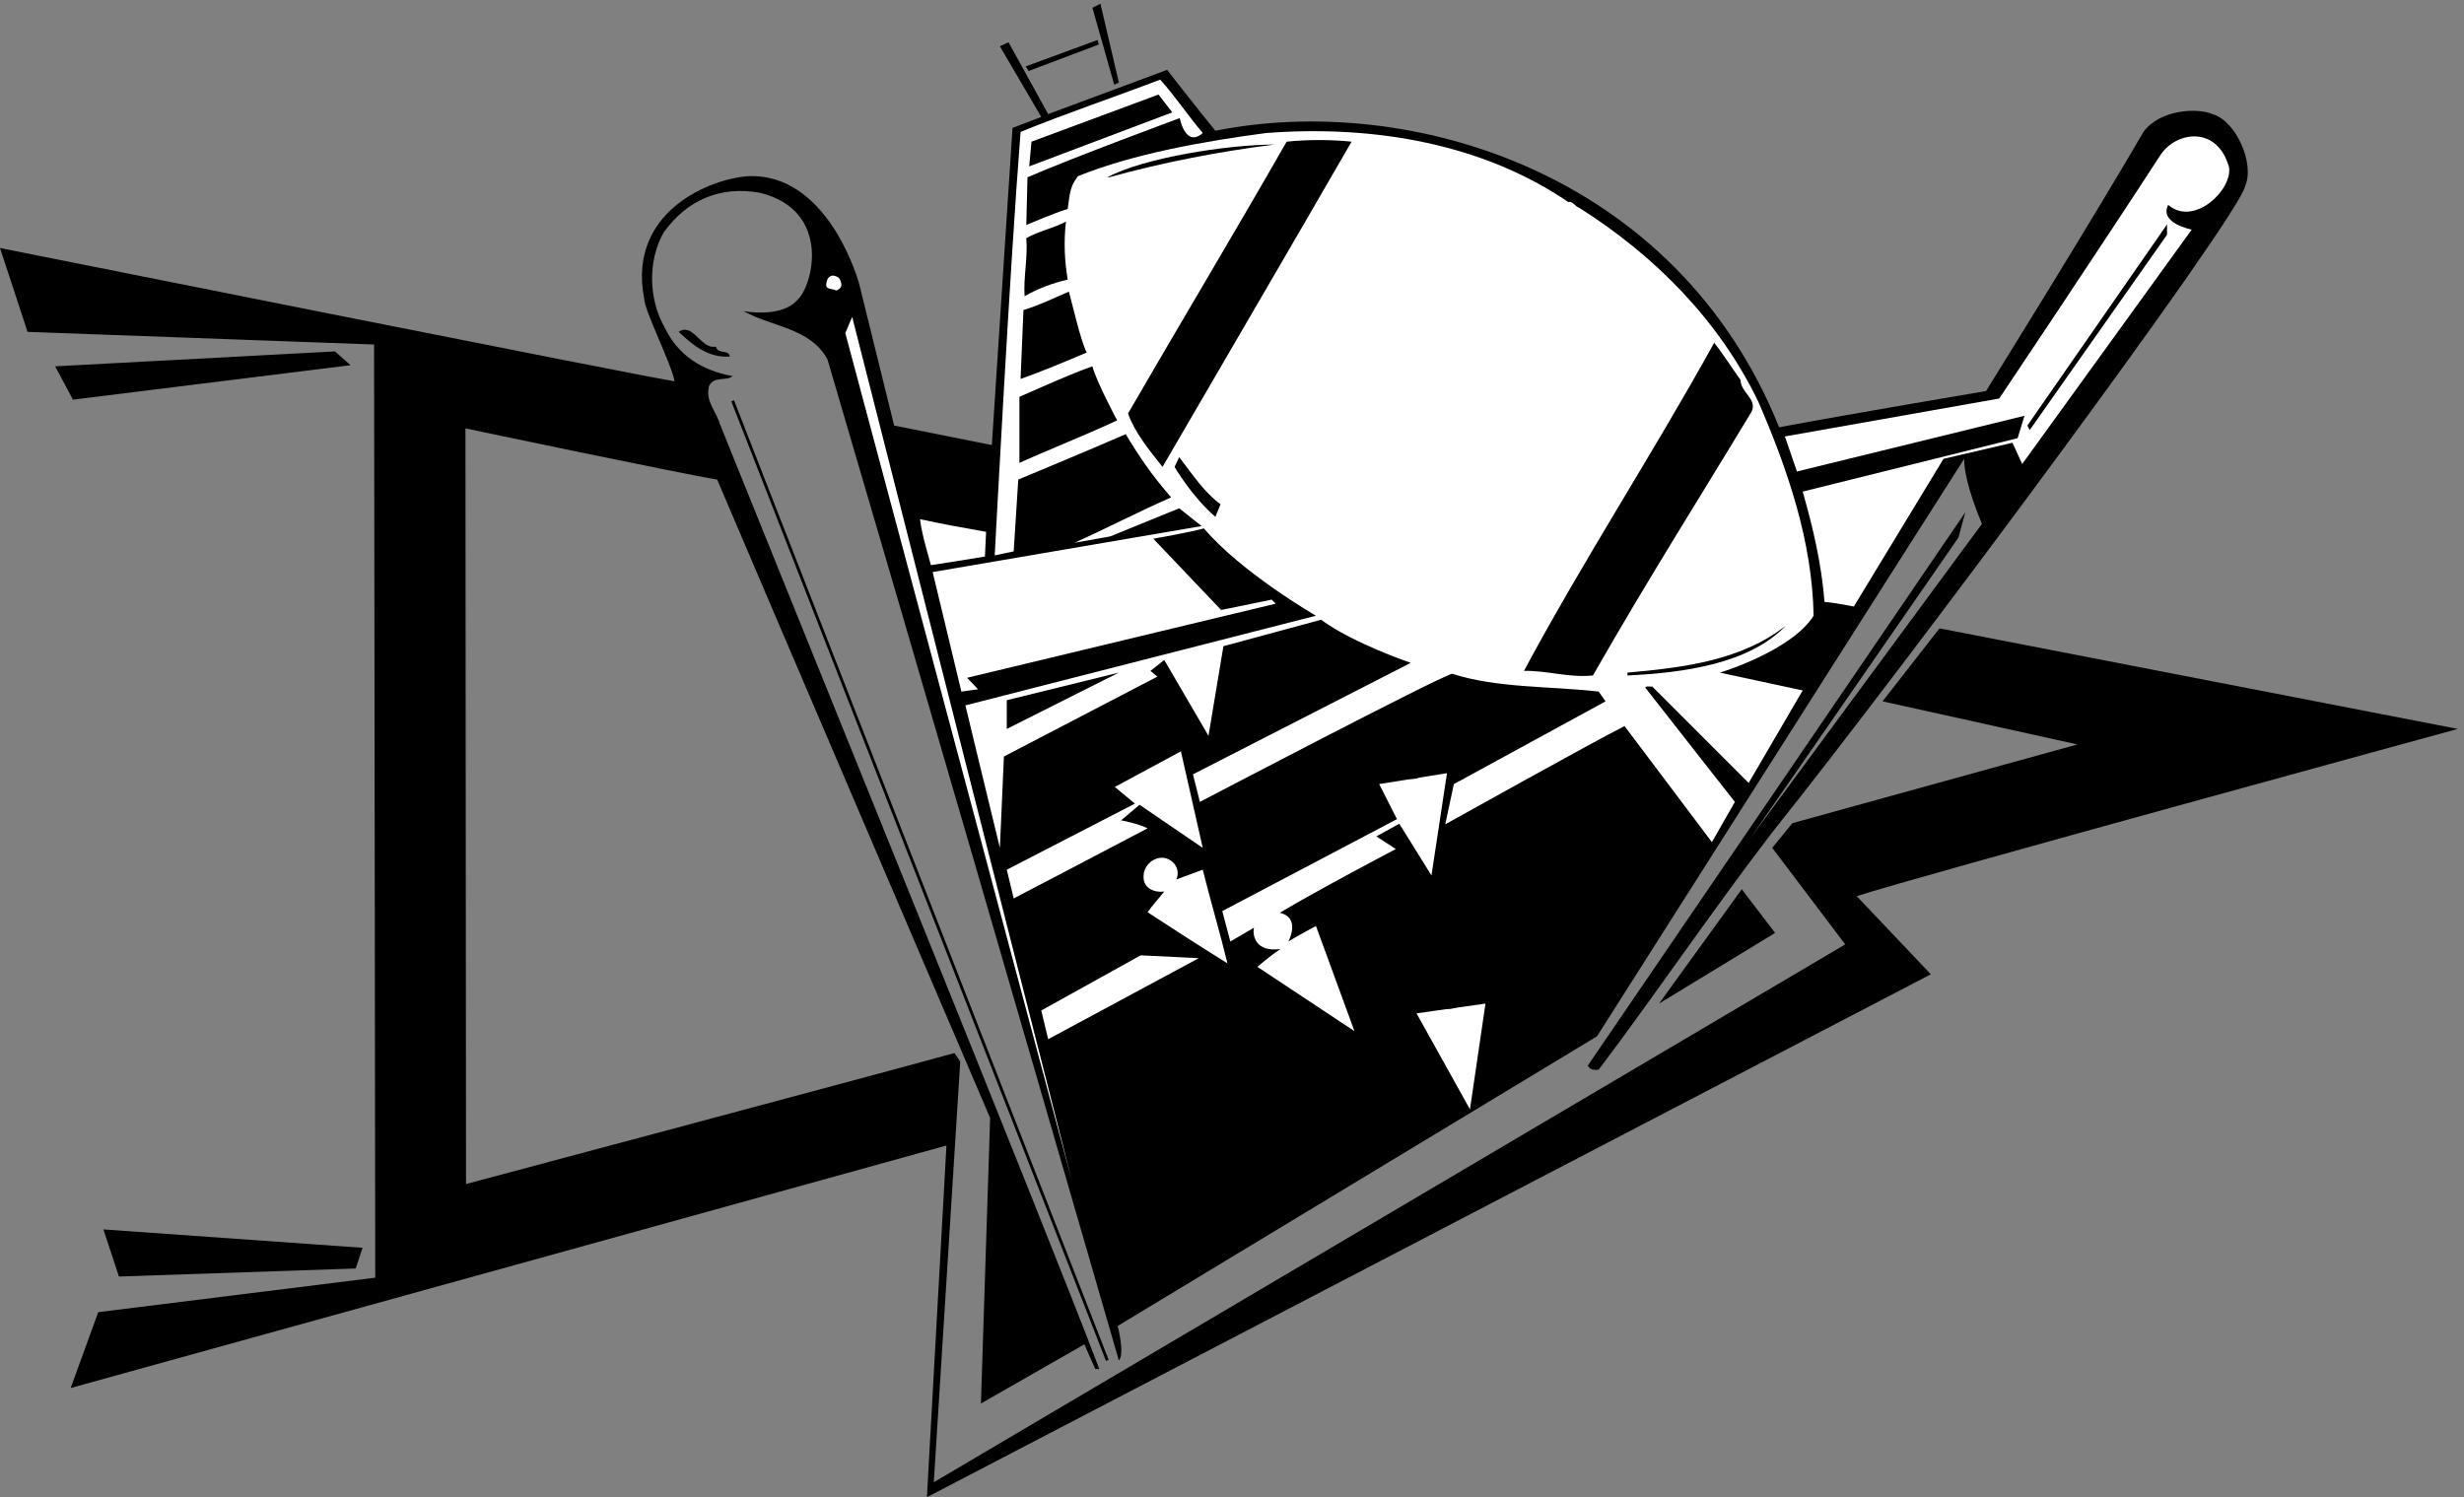 <svg xmlns="http://www.w3.org/2000/svg" xml:space="preserve" width="570.267" height="346.533"><rect width="100%" height="100%" fill="#808080" stroke="none"/><path d="m1843.25 2417.25 207 77s53.75-69.25 84-106c333.25 66.75 800.75-68.25 981-516 128.5 24 360 63 360 63s182.75 293.75 274 451c28.25 38.75 93.25 42.5 120 31 42-12.25 73.75-87.25 57-125-9.25-52.25-592.25-836.25-823-1125C2995 1026 2903 889 2801.25 754.25c-10.25-1.25-15.25.75-19 7 159.75 233.75 657 963 657 963l-12-44-362-523 403 547s-31.25 70.75-31 113c-50.25-78.25-639-1005-639-1005l-834-504s12.75-49.25 2-60C1798 829 1630 1410 1459.25 1990.25c-29.25 54.75-97.25 56.75-146 84 26.75-4.25 71.75-5.25 93 19 27.75 23.75 61.25 155.5-64 187-70.25 12.75-128.25-13.25-168-69-28.25-49.25-26.25-117.25 2-166 22.75-47.25 63.75-74.25 118-84-10.25-9.25-32.25.75-41-17-7.25-27.25 12.75-44.25 19-67C1384 1599 1843 470 1932.25 233.25h-7l-19 43-180-103 16 497s-408.25 953.75-475 1111c-56.25 8.75-438 89-438 89l1-1315s752.75 200.75 850 228l10-15-46-732 1586 936-127 168 35 43 496 137-339 75 99 127 902-175s-949.25-259.25-1046-291l129-136-1747-910 34 612-1524-422 48 132 482 60-2 1624-603 22-48 146s1110.75-222.25 1174-232c-6.25 31.75-53.25 124.75-53 144-31.26 159.96 133.09 215.54 192 213 132.75-4.25 182-187 182-187l61-247 170-34 36 552 50 19-72 123 15 7 69-125" style="fill:#000;fill-opacity:1;fill-rule:nonzero;stroke:none" transform="matrix(.133 0 0 -.133 -2.567 347.9)"/><path d="m1966.25 2472.25-8-4-38 134 14 7 32-137m-37 74 2-8-122-46-5 8 125 46" style="fill:#000;fill-opacity:1;fill-rule:nonzero;stroke:none" transform="matrix(.133 0 0 -.133 -2.567 347.9)"/><path d="m2318.25 1537.25-170-46-26-156-77 132-24-19 12-10-267-139-7-159c-20.25 82.75-60 248-60 248l610 156s-129.25 74.5-195 152c-24.25-6.87-88-18-88-18l118-124 88 18 7-7-537-129 19-20-29-4-50 208 468 80-39 31-120-49-62-11c52.75 23.75 110.75 53.75 168 79-32.25 36.75-56.25 71.75-79 110-62.25-27.25-187-79-187-79l-8-125-33-7s25.75 492.75 45 737c77.75 31.75 163.75 60.75 243 91 27.75-31.25 45.75-59.25 74-93-30.25-26.25-40 26-40 26s-190.25-70.25-265-103l-2-83s45.75 19.75 72 28c4 27.75 3.75 38.75 18 57 95.75 38.75 218.75 60.75 327 75 191.75 14.75 379.75-20.25 526-120 8.75 1.75 10.75-7.25 19-10 131.75-83.25 243.75-196.25 312-338 50.75-117.25 93.75-242.25 96-372-39-61.75-163-99-163-99l144-31-94-161-168 168c-4.25-1.25-9.25 1.75-12-2 54.75-70.25 156-199 156-199l-40-70s-101.25 134.75-152 202c-52.25-26.25-312-171-312-171l15 70 264 144-12 17c-85.25 9.75-176.25 5.75-255 31-25.25-6.25-439-223-439-223l-12 48 379 194s-100.5 34-156 75" style="fill:#fff;fill-opacity:1;fill-rule:nonzero;stroke:none" transform="matrix(.133 0 0 -.133 -2.567 347.9)"/><path d="m2059.25 2420.25-249-94 4 43 221 82 24-31" style="fill:#000;fill-opacity:1;fill-rule:nonzero;stroke:none" transform="matrix(.133 0 0 -.133 -2.567 347.9)"/><path d="M3898.25 2324.25c5.56-39.45-61.39-103.38-106-65-16.25-32.25 41-43 41-43l-295-408-17 37-120-28-156-257s-33.25 6.75-51 8c-5.25 66.75-20.25 129.75-38 192 83.75 20.75 374 93 374 93l12 39-396-97-21 61 373 66s186.75 278.75 280 423c27.72 42.78 100.11 52.39 120-21" style="fill:#fff;fill-opacity:1;fill-rule:nonzero;stroke:none" transform="matrix(.133 0 0 -.133 -2.567 347.9)"/><path d="M2371.25 2369.25C2262 2180 2152 1992 2042.25 1803.25c-24.25 30.75-48.25 59.75-60 93 90.75 156.75 183.75 311.75 276 473 36.75 3.75 76.75 3.75 113 0m-134-5c-97.25-12.25-195.25-31.25-288-57h-3c62.38 33.75 207.79 56.75 291 57m-360-235c-26.25-6.25-51.25-15.25-75-29-2.25 32.75 5.75 65.75 3 101 19.75 11.75 48.75 17.75 69 29-4.25-36.5-2.25-69.25 3-101m1913 96v-18l-239-340-4 8 243 350" style="fill:#000;fill-opacity:1;fill-rule:nonzero;stroke:none" transform="matrix(.133 0 0 -.133 -2.567 347.9)"/><path d="M1483.25 2122.25c1.75-6.25-5.25-11.25-9-12-6.25 3.75-19.25.75-17 12 .75 6.75 3.75 13.75 12 14 9.75-2.25 11.75-4.25 14-14" style="fill:#fff;fill-opacity:1;fill-rule:nonzero;stroke:none" transform="matrix(.133 0 0 -.133 -2.567 347.9)"/><path d="M1910.25 2002.25c-36.25-15.25-76.25-32.25-115-46l5 120c28.75 8.75 51 20 79 32 5.75-19.5 19.75-83.25 31-106" style="fill:#000;fill-opacity:1;fill-rule:nonzero;stroke:none" transform="matrix(.133 0 0 -.133 -2.567 347.9)"/><path d="m1884.25 562.25-394 1474 12 28z" style="fill:#fff;fill-opacity:1;fill-rule:nonzero;stroke:none" transform="matrix(.133 0 0 -.133 -2.567 347.9)"/><path d="M1265.25 2012.25c2.75-13.25 22.75-4.25 24-17-37.25-2.25-63.25 18.75-89 43 22.75 15.75 36.75-23.25 58-26h7m1783-58c-.25-21.25 29.75-33.25 19-55-91.25-151.25-183.25-296.25-276-459-43.25-4.25-78.25 8.75-120 8 102.75 191.75 224.75 378.75 331 571 14.75-18.25 31.75-45.25 46-65m-2419 26-483-60-31 58 487 26 27-24m1291-2c6.75-26.25 43-94 43-94-42.25-20.25-129.5-55.5-170-74v115c43.75 18.75 83.75 37.75 127 53m223-240-9-22c-41.75 36.25-71 87-71 87l8 17c24.75-32.25 43.75-61.25 72-82" style="fill:#000;fill-opacity:1;fill-rule:nonzero;stroke:none" transform="matrix(.133 0 0 -.133 -2.567 347.9)"/><path d="m1735.25 1690.25-2-43c-31.25-5.25-63.25-10.25-94-15-7.25 26.75-15.25 51.75-19 80 37.75-8.25 76.75-15.25 115-22" style="fill:#fff;fill-opacity:1;fill-rule:nonzero;stroke:none" transform="matrix(.133 0 0 -.133 -2.567 347.9)"/><path d="M3127.25 1527.25c-63.5-66.62-177.25-82.25-276-87v5c99.75 8.75 199.75 21.75 276 82m-1161-82-195-98v50z" style="fill:#000;fill-opacity:1;fill-rule:nonzero;stroke:none" transform="matrix(.133 0 0 -.133 -2.567 347.9)"/><path d="m2074.25 1308.25 38-168-110 75-32-27s31.75-6.25 46-14c-78.25-41.25-233-122-233-122l-12 50 223 115-35 29 115 62m463-38-27-178-56 90-40-22 34-22s-136.25-71.5-202-111c37.5-8.5 15-50 15-50 16.25 10.25 48 27 48 27l67-183-169 112s23.38 19.875 40 31c-44.12-6.125-48.5 24.5-46 37-19.37-11.25-41-24-41-24l-14 53 304 160-31 61 118 19" style="fill:#fff;fill-opacity:1;fill-rule:nonzero;stroke:none" transform="matrix(.133 0 0 -.133 -2.567 347.9)"/><path d="M2062.25 1113.25c11.45-13.58 4-28 4-28l46 17c13.75-55.25 29.75-108.25 43-163-46.25 28.75-91.25 57.75-139 89 9.75 13.75 17.75 21.75 29 36-17.12-2.37-36.5 5.75-36 26-.5 26 32.63 45.38 53 23" style="fill:#fff;fill-opacity:1;fill-rule:nonzero;stroke:none" transform="matrix(.133 0 0 -.133 -2.567 347.9)"/><path d="m3108.25 992.25-202-123 144 199z" style="fill:#000;fill-opacity:1;fill-rule:nonzero;stroke:none" transform="matrix(.133 0 0 -.133 -2.567 347.9)"/><path d="m2105.25 948.25-262-141-12 50 173 96 101-5m499-79-27-184-93 167z" style="fill:#fff;fill-opacity:1;fill-rule:nonzero;stroke:none" transform="matrix(.133 0 0 -.133 -2.567 347.9)"/><path d="m650.25 444.25-12-36-412-14-27 82 451-32" style="fill:#000;fill-opacity:1;fill-rule:nonzero;stroke:none" transform="matrix(.133 0 0 -.133 -2.567 347.9)"/><path d="m1294.25 1918.25 652-1670" style="fill:none;stroke:#000;stroke-width:5;stroke-linecap:butt;stroke-linejoin:miter;stroke-miterlimit:4;stroke-dasharray:none;stroke-opacity:1" transform="matrix(.133 0 0 -.133 -2.567 347.9)"/><path d="M1993.25 1283.25c16.2-.43 29.55 12.93 30 29-.45 16.88-13.8 30.24-30 30-16.76.24-30.11-13.12-30-30-.11-16.07 13.24-29.43 30-29m548-423c15.62-.41 28.29 12.254 28 28 .29 15.496-12.38 28.16-28 28-15.62.16-28.29-12.504-28-28-.29-15.746 12.38-28.41 28-28m-65 400c15.62-.41 28.29 12.25 28 28 .29 15.5-12.38 28.16-28 28-15.62.16-28.29-12.5-28-28-.29-15.75 12.38-28.41 28-28" style="fill:#000;fill-opacity:1;fill-rule:nonzero;stroke:none" transform="matrix(.133 0 0 -.133 -2.567 347.9)"/></svg>
